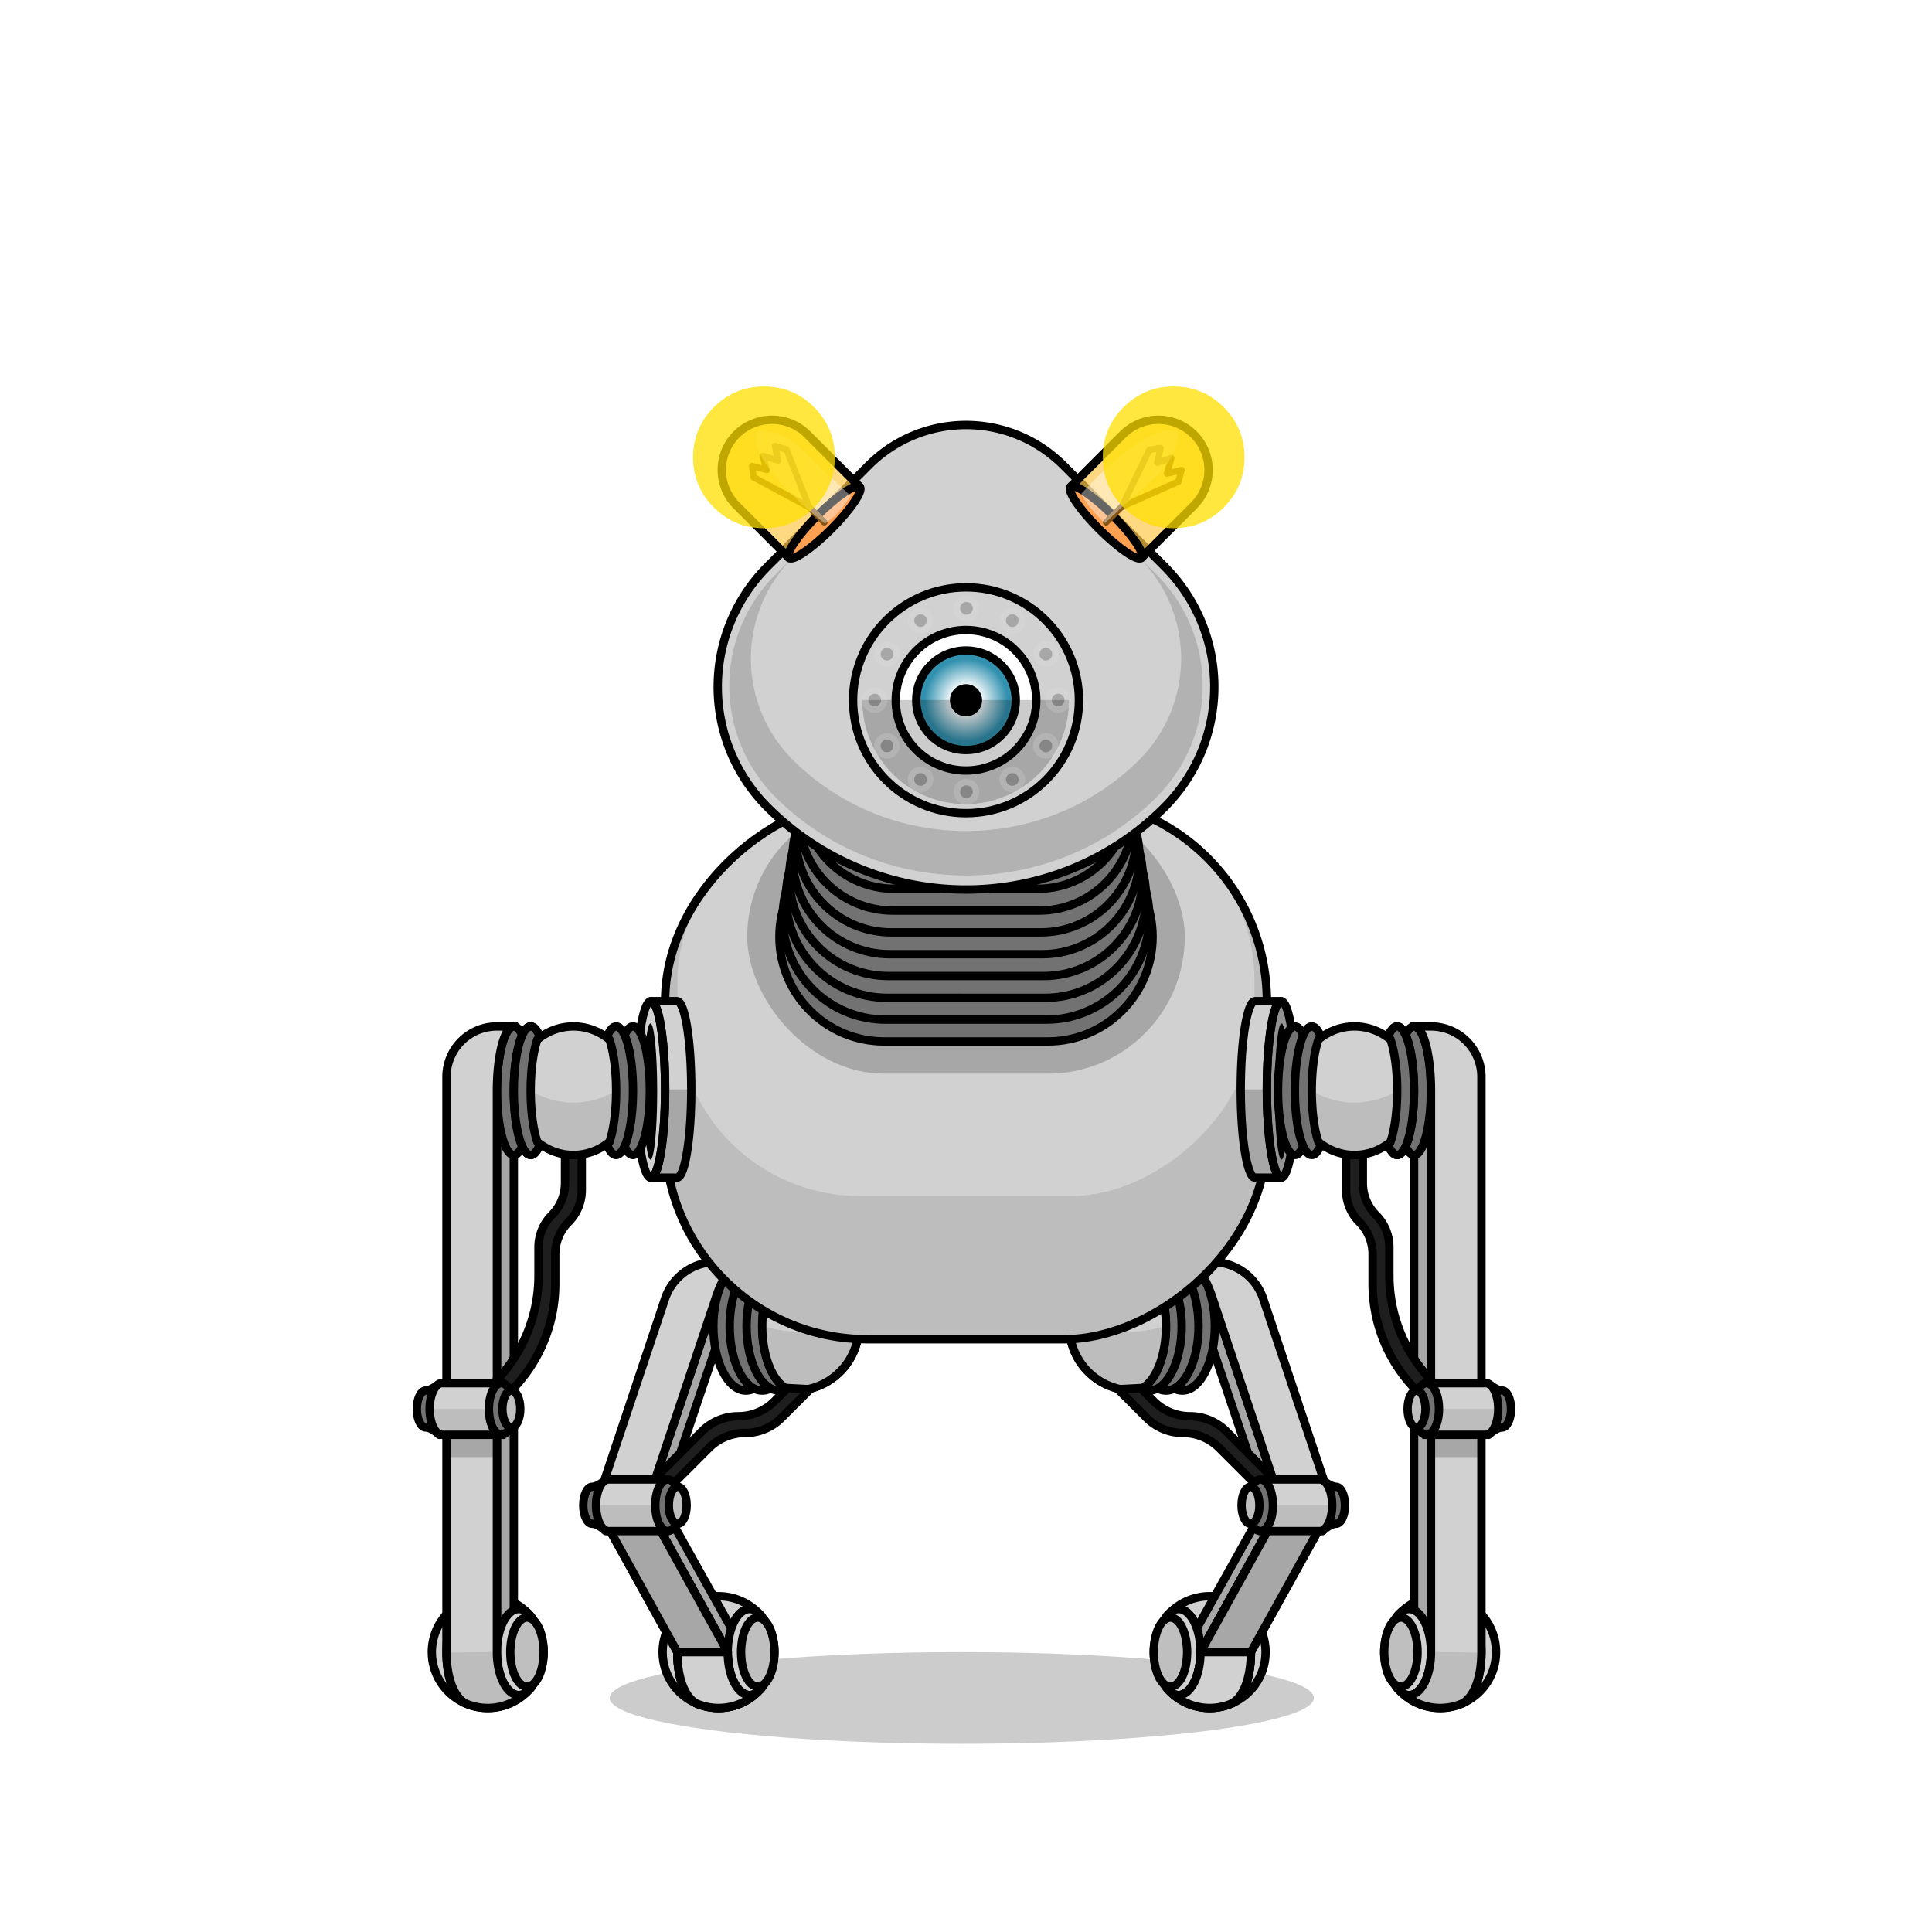 <svg xmlns="http://www.w3.org/2000/svg" xmlns:xlink="http://www.w3.org/1999/xlink" viewBox="0 0 3000 3000" width="100%" height="100%" fill="#000"> <g id="legs-shadow">  <ellipse cx="1493.46" cy="2636.57" rx="546.76" ry="71.19" style="opacity: 0.2"/> </g>  <g id="K9-Legs" class="legs">   <g id="Dogbot-Leg2">    <g>     <path d="M1051.71,2565.38c0-37.8,10.34-68.19,28.37-79.16a86.88,86.88,0,0,1,95.83,16.57,20,20,0,0,0-11.9-4.22c-18.75,0-34,29.91-34,66.81s15.21,66.8,34,66.8a19.92,19.92,0,0,0,11.9-4.22,86.88,86.88,0,0,1-95,16.92C1062.52,2634.21,1051.71,2603.66,1051.71,2565.38Z" style="fill: #d1d1d1;stroke: #000;stroke-linecap: round;stroke-linejoin: round;stroke-width: 13px"/>     <polygon points="1156.24 2565.38 1130.05 2565.38 1003.86 2337.36 1130.05 1959.62 1156.24 1959.62 1028.95 2337.36 1156.24 2565.38" style="fill: #d1d1d1;stroke: #000;stroke-linecap: round;stroke-linejoin: round;stroke-width: 13px"/>     <polygon points="1158.5 2569.89 1132.31 2569.89 1006.12 2341.88 1132.31 1964.13 1158.5 1964.13 1031.21 2341.88 1158.5 2569.89" style="opacity: 0.2"/>     <path d="M1080.08,2486.22c-18,11-28.37,41.36-28.37,79.16,0,38.28,10.81,68.83,29.16,79.5a86.83,86.83,0,0,1-.79-158.66Z" style="fill: #d1d1d1;stroke: #000;stroke-linecap: round;stroke-linejoin: round;stroke-width: 13px"/>     <path d="M1164,2498.57a20,20,0,0,1,11.9,4.22,38.8,38.8,0,0,1,9.77,11.14,86.79,86.79,0,0,1,0,102.89,38.8,38.8,0,0,1-9.77,11.14,19.92,19.92,0,0,1-11.9,4.22c-18.75,0-34-29.91-34-66.8S1145.26,2498.57,1164,2498.57Z" style="fill: #d1d1d1;stroke: #000;stroke-linecap: round;stroke-linejoin: round;stroke-width: 13px"/>     <ellipse cx="1176.67" cy="2565.38" rx="25.9" ry="53.65" style="fill: #bfbfbf;stroke: #000;stroke-linecap: round;stroke-linejoin: round;stroke-width: 13px"/>     <ellipse cx="1158.24" cy="2059.45" rx="50.54" ry="99.83" style="fill: #727272;stroke: #000;stroke-linecap: round;stroke-linejoin: round;stroke-width: 13px"/>     <ellipse cx="1183.59" cy="2059.45" rx="50.54" ry="99.83" style="fill: #727272;stroke: #000;stroke-linecap: round;stroke-linejoin: round;stroke-width: 13px"/>     <ellipse cx="1209.79" cy="2059.45" rx="50.54" ry="99.83" style="fill: #727272;stroke: #000;stroke-linecap: round;stroke-linejoin: round;stroke-width: 13px"/>     <path d="M1234.82,1959.62h-.68c-27.92,0-50.55,44.69-50.55,99.83s22.63,99.84,50.55,99.84h.68a99.84,99.84,0,0,0,0-199.67Z" style="fill: #c3dde0;stroke: #000;stroke-linecap: round;stroke-linejoin: round;stroke-width: 13px"/>     <path d="M1234.82,1959.62h-.68c-27.92,0-50.55,44.69-50.55,99.83s22.63,99.84,50.55,99.84h.68a99.84,99.84,0,0,0,0-199.67Z" style="fill: #d1d1d1;stroke: #000;stroke-linecap: round;stroke-linejoin: round;stroke-width: 13px"/>     <path d="M1183.59,2059.45c0,55.14,22.63,99.84,50.55,99.84h.68a99.83,99.83,0,0,0,99.83-99.84l-2.1.53a300,300,0,0,1-149-.53Z" style="opacity: 0.1"/>     <path d="M1048.17,2301.12l-32.92-3.85,74.81-74.81a79.6,79.6,0,0,1,56.29-23.31h0a79.62,79.62,0,0,0,56.3-23.32l20.45-20.45,34.9,1.86-44.58,44.59a79.62,79.62,0,0,1-56.3,23.32h0a79.6,79.6,0,0,0-56.29,23.31Z" style="fill: #1e1e1e;stroke: #000;stroke-linecap: round;stroke-linejoin: round;stroke-width: 13px"/>     <path d="M1032.64,2016.68,925.52,2337.36l126.19,228h78.34l-126.19-228,108.29-324.17c13.46-38.91,28.45-53.57,44.09-53.57h-44.37A83.54,83.54,0,0,0,1032.64,2016.68Z" style="fill: #d1d1d1;stroke: #000;stroke-linecap: round;stroke-linejoin: round;stroke-width: 13px"/>     <path d="M1164,2632.18c-18.75,0-34-29.91-34-66.8h0l-126.19-228H925.52l126.19,228h0c0,38.28,10.81,68.83,29.16,79.5a86.88,86.88,0,0,0,95-16.92A19.92,19.92,0,0,1,1164,2632.18Z" style="fill: #d1d1d1;stroke: #000;stroke-linecap: round;stroke-linejoin: round;stroke-width: 13px"/>     <path d="M1051.71,2565.38h78.34c0,36.89,15.21,66.8,34,66.8a19.92,19.92,0,0,0,11.9-4.22,86.88,86.88,0,0,1-95,16.92C1062.52,2634.21,1051.71,2603.66,1051.71,2565.38Z" style="fill: #d1d1d1;stroke: #000;stroke-linecap: round;stroke-linejoin: round;stroke-width: 13px"/>     <polygon points="923.26 2337.36 1049.45 2565.38 1127.79 2565.38 1001.6 2337.36 923.26 2337.36" style="opacity: 0.2"/>     <path d="M940.52,2298.3v79.14s-11.57-11.38-21-11.38c-7.66,0-13.86-12.85-13.86-28.7s6.2-28.7,13.86-28.7S940.52,2298.3,940.52,2298.3Z" style="fill: #727272;stroke: #000;stroke-linecap: round;stroke-linejoin: round;stroke-width: 13px"/>     <path d="M944.87,2297.27c-10.69,0-19.35,17.95-19.35,40.09s8.66,40.08,19.35,40.08h92v-80.17Z" style="fill: #d1d1d1;stroke: #000;stroke-linecap: round;stroke-linejoin: round;stroke-width: 13px"/>     <path d="M925.52,2337.36c0,22.13,8.66,40.08,19.35,40.08h92v-40.08Z" style="opacity: 0.1"/>     <ellipse cx="1036.89" cy="2337.36" rx="19.35" ry="40.08" style="fill: #727272;stroke: #000;stroke-linecap: round;stroke-linejoin: round;stroke-width: 13px"/>     <ellipse cx="1052.38" cy="2337.36" rx="13.86" ry="28.7" style="fill: #bfbfbf;stroke: #000;stroke-linecap: round;stroke-linejoin: round;stroke-width: 13px"/>    </g>   </g>   <g id="Dogbot-Leg1">    <g>     <path d="M1942.42,2565.38c0-37.8-10.34-68.19-28.36-79.16a86.9,86.9,0,0,0-95.84,16.57,20,20,0,0,1,11.9-4.22c18.76,0,34,29.91,34,66.81s-15.2,66.8-34,66.8a19.92,19.92,0,0,1-11.9-4.22,86.88,86.88,0,0,0,95,16.92C1931.62,2634.21,1942.42,2603.66,1942.42,2565.38Z" style="fill: #d1d1d1;stroke: #000;stroke-linecap: round;stroke-linejoin: round;stroke-width: 13px"/>     <polygon points="1837.89 2565.38 1864.08 2565.38 1990.28 2337.36 1864.08 1959.62 1837.89 1959.62 1965.18 2337.36 1837.89 2565.38" style="fill: #d1d1d1;stroke: #000;stroke-linecap: round;stroke-linejoin: round;stroke-width: 13px"/>     <polygon points="1835.63 2569.89 1861.83 2569.89 1988.02 2341.88 1861.83 1964.13 1835.63 1964.13 1962.92 2341.88 1835.63 2569.89" style="opacity: 0.2"/>     <path d="M1914.06,2486.22c18,11,28.36,41.36,28.36,79.16,0,38.28-10.8,68.83-29.16,79.5a86.84,86.84,0,0,0,.8-158.66Z" style="fill: #d1d1d1;stroke: #000;stroke-linecap: round;stroke-linejoin: round;stroke-width: 13px"/>     <path d="M1830.12,2498.57a20,20,0,0,0-11.9,4.22,39,39,0,0,0-9.77,11.14,86.79,86.79,0,0,0,0,102.89,39,39,0,0,0,9.77,11.14,19.92,19.92,0,0,0,11.9,4.22c18.76,0,34-29.91,34-66.8S1848.88,2498.57,1830.12,2498.57Z" style="fill: #d1d1d1;stroke: #000;stroke-linecap: round;stroke-linejoin: round;stroke-width: 13px"/>     <ellipse cx="1817.47" cy="2565.38" rx="25.9" ry="53.65" style="fill: #bfbfbf;stroke: #000;stroke-linecap: round;stroke-linejoin: round;stroke-width: 13px"/>     <ellipse cx="1835.89" cy="2059.45" rx="50.54" ry="99.83" style="fill: #727272;stroke: #000;stroke-linecap: round;stroke-linejoin: round;stroke-width: 13px"/>     <ellipse cx="1810.54" cy="2059.45" rx="50.54" ry="99.83" style="fill: #727272;stroke: #000;stroke-linecap: round;stroke-linejoin: round;stroke-width: 13px"/>     <ellipse cx="1784.35" cy="2059.45" rx="50.54" ry="99.83" style="fill: #727272;stroke: #000;stroke-linecap: round;stroke-linejoin: round;stroke-width: 13px"/>     <path d="M1759.31,1959.62h.68c27.92,0,50.55,44.69,50.55,99.83s-22.63,99.84-50.55,99.84h-.68a99.84,99.84,0,0,1,0-199.67Z" style="fill: #c3dde0;stroke: #000;stroke-linecap: round;stroke-linejoin: round;stroke-width: 13px"/>     <path d="M1759.31,1959.62h.68c27.92,0,50.55,44.69,50.55,99.83s-22.63,99.84-50.55,99.84h-.68a99.84,99.84,0,0,1,0-199.67Z" style="fill: #d1d1d1;stroke: #000;stroke-linecap: round;stroke-linejoin: round;stroke-width: 13px"/>     <path d="M1810.54,2059.45c0,55.14-22.63,99.84-50.55,99.84h-.68a99.84,99.84,0,0,1-99.83-99.84l2.11.53a299.92,299.92,0,0,0,149-.53Z" style="opacity: 0.1"/>     <path d="M1946,2301.12l32.93-3.85-74.81-74.81a79.64,79.64,0,0,0-56.3-23.31h0a79.62,79.62,0,0,1-56.3-23.32L1771,2155.38l-34.9,1.86,44.58,44.59a79.62,79.62,0,0,0,56.3,23.32h0a79.63,79.63,0,0,1,56.3,23.31Z" style="fill: #1e1e1e;stroke: #000;stroke-linecap: round;stroke-linejoin: round;stroke-width: 13px"/>     <path d="M1961.49,2016.68l107.13,320.68-126.2,228h-78.34l126.2-228L1882,2013.19c-13.46-38.91-28.44-53.57-44.09-53.57h44.37A83.54,83.54,0,0,1,1961.49,2016.68Z" style="fill: #d1d1d1;stroke: #000;stroke-linecap: round;stroke-linejoin: round;stroke-width: 13px"/>     <path d="M1830.12,2632.18c18.76,0,34-29.91,34-66.8h0l126.2-228h78.34l-126.2,228h0c0,38.28-10.8,68.83-29.16,79.5a86.88,86.88,0,0,1-95-16.92A19.92,19.92,0,0,0,1830.12,2632.18Z" style="fill: #d1d1d1;stroke: #000;stroke-linecap: round;stroke-linejoin: round;stroke-width: 13px"/>     <path d="M1942.42,2565.38h-78.34c0,36.89-15.2,66.8-34,66.8a19.92,19.92,0,0,1-11.9-4.22,86.88,86.88,0,0,0,95,16.92C1931.62,2634.21,1942.42,2603.66,1942.42,2565.38Z" style="fill: #d1d1d1;stroke: #000;stroke-linecap: round;stroke-linejoin: round;stroke-width: 13px"/>     <polygon points="2070.88 2337.36 1944.68 2565.38 1866.34 2565.38 1992.54 2337.36 2070.88 2337.36" style="opacity: 0.2"/>     <path d="M2053.61,2298.3v79.14s11.57-11.38,21-11.38c7.65,0,13.85-12.85,13.85-28.7s-6.2-28.7-13.85-28.7S2053.61,2298.3,2053.61,2298.3Z" style="fill: #727272;stroke: #000;stroke-linecap: round;stroke-linejoin: round;stroke-width: 13px"/>     <path d="M2049.26,2297.27c10.69,0,19.36,17.95,19.36,40.09s-8.67,40.08-19.36,40.08h-92v-80.17Z" style="fill: #d1d1d1;stroke: #000;stroke-linecap: round;stroke-linejoin: round;stroke-width: 13px"/>     <path d="M2068.62,2337.36c0,22.13-8.67,40.08-19.36,40.08h-92v-40.08Z" style="opacity: 0.1"/>     <ellipse cx="1957.24" cy="2337.36" rx="19.35" ry="40.08" style="fill: #727272;stroke: #000;stroke-linecap: round;stroke-linejoin: round;stroke-width: 13px"/>     <ellipse cx="1941.75" cy="2337.36" rx="13.86" ry="28.7" style="fill: #bfbfbf;stroke: #000;stroke-linecap: round;stroke-linejoin: round;stroke-width: 13px"/>    </g>   </g>  </g> <g id="K9-Body" class="body">  <rect x="1080.27" y="1192.67" width="839.47" height="934.39" rx="314.51" transform="translate(-159.86 3159.86) rotate(-90)" style="fill: #d1d1d1"/>  <rect x="1080.27" y="1192.67" width="839.47" height="934.39" rx="314.51" transform="translate(-159.86 3159.86) rotate(-90)" style="opacity: 0.1"/>  <rect x="1191.52" y="1100.67" width="616.96" height="895.87" rx="282.56" transform="translate(-48.61 3048.61) rotate(-90)" style="fill: #d1d1d1"/>  <rect x="1080.27" y="1192.67" width="839.47" height="934.39" rx="314.51" transform="translate(-159.86 3159.86) rotate(-90)" style="fill: none;stroke: #000;stroke-linecap: round;stroke-linejoin: round;stroke-width: 13px"/>  <rect x="1160.27" y="1242.22" width="679.46" height="424.91" rx="212.45" style="opacity: 0.2"/>  <g>   <path d="M1372.72,1617.13c-89.57,0-162.45-72.88-162.45-162.46s72.88-162.45,162.45-162.45h254.56c89.57,0,162.45,72.87,162.45,162.45s-72.88,162.46-162.45,162.46Z" style="fill: #727272;stroke: #000;stroke-linecap: round;stroke-linejoin: round;stroke-width: 13px"/>   <path d="M1375,1583.26c-88,0-159.59-71.59-159.59-159.58S1287,1264.09,1375,1264.09H1625c88,0,159.59,71.59,159.59,159.59S1713,1583.26,1625,1583.26Z" style="fill: #727272;stroke: #000;stroke-linecap: round;stroke-linejoin: round;stroke-width: 13px"/>   <path d="M1377.22,1549.4c-86.42,0-156.73-70.31-156.73-156.72S1290.8,1236,1377.22,1236h245.56c86.42,0,156.73,70.3,156.73,156.72s-70.31,156.72-156.73,156.72Z" style="fill: #727272;stroke: #000;stroke-linecap: round;stroke-linejoin: round;stroke-width: 13px"/>   <path d="M1379.46,1515.54c-84.83,0-153.85-69-153.85-153.86s69-153.85,153.85-153.85h241.08c84.83,0,153.85,69,153.85,153.85s-69,153.86-153.85,153.86Z" style="fill: #727272;stroke: #000;stroke-linecap: round;stroke-linejoin: round;stroke-width: 13px"/>   <path d="M1381.71,1481.67c-83.26,0-151-67.73-151-151s67.73-151,151-151h236.58c83.26,0,151,67.74,151,151s-67.73,151-151,151Z" style="fill: #727272;stroke: #000;stroke-linecap: round;stroke-linejoin: round;stroke-width: 13px"/>   <path d="M1384,1447.81c-81.67,0-148.12-66.45-148.12-148.12s66.45-148.13,148.12-148.13h232.1c81.67,0,148.12,66.45,148.12,148.13s-66.45,148.12-148.12,148.12Z" style="fill: #727272;stroke: #000;stroke-linecap: round;stroke-linejoin: round;stroke-width: 13px"/>   <path d="M1386.2,1413.94c-80.09,0-145.25-65.16-145.25-145.25s65.16-145.26,145.25-145.26h227.6c80.09,0,145.26,65.16,145.26,145.26s-65.17,145.25-145.26,145.25Z" style="fill: #727272;stroke: #000;stroke-linecap: round;stroke-linejoin: round;stroke-width: 13px"/>   <path d="M1388.45,1380.08c-78.52,0-142.39-63.88-142.39-142.39s63.87-142.39,142.39-142.39h223.1c78.52,0,142.39,63.88,142.39,142.39s-63.87,142.39-142.39,142.39Z" style="fill: #727272;stroke: #000;stroke-linecap: round;stroke-linejoin: round;stroke-width: 13px"/>   <path d="M1390.69,1346.22c-76.93,0-139.52-62.59-139.52-139.53s62.59-139.52,139.52-139.52h218.62c76.93,0,139.52,62.59,139.52,139.52s-62.59,139.53-139.52,139.53Z" style="fill: #727272;stroke: #000;stroke-linecap: round;stroke-linejoin: round;stroke-width: 13px"/>  </g>  <g>   <path d="M1948.73,1554.62c-12.22,0-22.13,61.36-22.13,137.05s9.91,137,22.13,137h40.6c-9.09,0-16.88-33.87-20.3-82.33-1.18-16.76-1.83-35.26-1.83-54.71s.65-38,1.83-54.72c3.42-48.46,11.21-82.33,20.3-82.33Z" style="fill: #d1d1d1"/>   <path d="M1969,1637c-1.18,16.76-1.83,35.26-1.83,54.72s.65,37.95,1.83,54.71c3.42,48.46,11.21,82.33,20.3,82.33,12.22,0,22.13-61.35,22.13-137s-9.91-137.05-22.13-137.05C1980.24,1554.62,1972.45,1588.49,1969,1637Z" style="fill: #939393;stroke: #000;stroke-miterlimit: 10;stroke-width: 13px"/>   <ellipse cx="1989.96" cy="1694.86" rx="10.44" ry="105.69"/>   <path d="M1926.6,1691.67c0,75.69,9.91,137,22.13,137h40.6c-9.09,0-16.88-33.87-20.3-82.33-1.18-16.76-1.83-35.26-1.83-54.71Z" style="opacity: 0.2"/>   <path d="M1948.73,1554.62c-12.22,0-22.13,61.36-22.13,137.05s9.91,137,22.13,137h40.6c-9.09,0-16.88-33.87-20.3-82.33-1.18-16.76-1.83-35.26-1.83-54.71s.65-38,1.83-54.72c3.42-48.46,11.21-82.33,20.3-82.33Z" style="fill: none;stroke: #000;stroke-linecap: round;stroke-linejoin: round;stroke-width: 13px"/>  </g>  <g>   <path d="M1051.27,1554.62c12.22,0,22.13,61.36,22.13,137.05s-9.91,137-22.13,137h-40.6c9.09,0,16.88-33.87,20.3-82.33,1.18-16.76,1.83-35.26,1.83-54.71s-.65-38-1.83-54.72c-3.42-48.46-11.21-82.33-20.3-82.33Z" style="fill: #d1d1d1"/>   <path d="M1031,1637c1.18,16.76,1.83,35.26,1.83,54.72s-.65,37.95-1.83,54.71c-3.42,48.46-11.21,82.33-20.3,82.33-12.22,0-22.13-61.35-22.13-137s9.91-137.05,22.13-137.05C1019.76,1554.62,1027.55,1588.49,1031,1637Z" style="fill: #d1d1d1;stroke: #000;stroke-miterlimit: 10;stroke-width: 13px"/>   <ellipse cx="1010.04" cy="1694.86" rx="10.44" ry="105.69"/>   <path d="M1073.4,1691.67c0,75.69-9.91,137-22.13,137h-40.6c9.09,0,16.88-33.87,20.3-82.33,1.18-16.76,1.83-35.26,1.83-54.71Z" style="opacity: 0.2"/>   <path d="M1051.27,1554.62c12.22,0,22.13,61.36,22.13,137.05s-9.91,137-22.13,137h-40.6c9.09,0,16.88-33.87,20.3-82.33,1.18-16.76,1.83-35.26,1.83-54.71s-.65-38-1.83-54.72c-3.42-48.46-11.21-82.33-20.3-82.33Z" style="fill: none;stroke: #000;stroke-linecap: round;stroke-linejoin: round;stroke-width: 13px"/>  </g> </g> <g id="K9-Arms" class="arms">  <g id="K9-Arm2">   <g>    <path d="M693.32,2565.38c0-37.8,10.34-68.19,28.37-79.16a86.9,86.9,0,0,1,95.84,16.57,20,20,0,0,0-11.9-4.22c-18.76,0-34,29.91-34,66.81s15.21,66.8,34,66.8a19.94,19.94,0,0,0,11.9-4.22,86.88,86.88,0,0,1-95,16.92C704.13,2634.21,693.32,2603.66,693.32,2565.38Z" style="fill: #c3dde0;stroke: #000;stroke-linecap: round;stroke-linejoin: round;stroke-width: 13px"/>    <rect x="771.66" y="1593.82" width="26.19" height="971.56" style="fill: #d1d1d1;stroke: #000;stroke-miterlimit: 10;stroke-width: 13px"/>    <rect x="768.28" y="1592.12" width="26.19" height="971.56" style="opacity: 0.2"/>    <ellipse cx="797.86" cy="1693.65" rx="26.19" ry="99.83" style="fill: #727272;stroke: #000;stroke-linecap: round;stroke-linejoin: round;stroke-width: 13px"/>    <ellipse cx="824.05" cy="1693.65" rx="26.19" ry="99.83" style="fill: #fff;stroke: #000;stroke-linecap: round;stroke-linejoin: round;stroke-width: 13px"/>    <path d="M721.69,2486.22c-18,11-28.37,41.36-28.37,79.16,0,38.28,10.81,68.83,29.17,79.5a86.84,86.84,0,0,1-.8-158.66Z" style="fill: #d1d1d1;stroke: #000;stroke-miterlimit: 10;stroke-width: 13px"/>    <path d="M805.63,2498.57a20,20,0,0,1,11.9,4.22,39,39,0,0,1,9.77,11.14,86.83,86.83,0,0,1,0,102.89,39,39,0,0,1-9.77,11.14,19.94,19.94,0,0,1-11.9,4.22c-18.76,0-34-29.91-34-66.8S786.87,2498.57,805.63,2498.57Z" style="fill: #d1d1d1;stroke: #000;stroke-miterlimit: 10;stroke-width: 13px"/>    <ellipse cx="818.28" cy="2565.38" rx="25.9" ry="53.65" style="fill: #bfbfbf;stroke: #000;stroke-linecap: round;stroke-linejoin: round;stroke-width: 13px"/>    <path d="M805.63,2632.18c-18.76,0-34-29.91-34-66.8V1693.65c0-55.14,11.73-99.83,26.2-99.83h-26.2a78.34,78.34,0,0,0-78.34,78.34v893.22h0c0,38.28,10.81,68.83,29.17,79.5a86.88,86.88,0,0,0,95-16.92A19.94,19.94,0,0,1,805.63,2632.18Z" style="fill: #d1d1d1;stroke: #000;stroke-miterlimit: 10;stroke-width: 13px"/>    <path d="M692.78,2566.17l78.33-1c.47,36.9,16.06,66.61,34.81,66.37a20,20,0,0,0,11.85-4.37A86.86,86.86,0,0,1,723,2645.3C704.46,2634.86,693.26,2604.46,692.78,2566.17Z" style="opacity: 0.1"/>    <path d="M682.14,2148.81V2228s-11.57-11.38-21-11.38c-7.65,0-13.86-12.85-13.86-28.7s6.21-28.7,13.86-28.7S682.14,2148.81,682.14,2148.81Z" style="fill: #727272;stroke: #000;stroke-linecap: round;stroke-linejoin: round;stroke-width: 13px"/>    <path d="M794,2159.17l-26.75-11.9h0a235.3,235.3,0,0,0,68.93-166.41v-44.27a70.31,70.31,0,0,1,20.6-49.72h0a70.32,70.32,0,0,0,20.59-49.71v-43.67h26v54.44a70.32,70.32,0,0,1-20.59,49.71h0a70.31,70.31,0,0,0-20.6,49.72v46.13a235.32,235.32,0,0,1-66.69,164.15Z" style="fill: #1e1e1e;stroke: #000;stroke-linecap: round;stroke-linejoin: round;stroke-width: 13px"/>    <path d="M686.48,2147.79c-10.69,0-19.35,17.94-19.35,40.08s8.66,40.08,19.35,40.08h92v-80.16Z" style="fill: #d1d1d1;stroke: #000;stroke-miterlimit: 10;stroke-width: 13px"/>    <path d="M667.13,2187.87c0,22.14,8.66,40.08,19.35,40.08h92v-40.08Z" style="opacity: 0.1"/>    <ellipse cx="778.5" cy="2187.87" rx="19.35" ry="40.08" style="fill: #727272;stroke: #000;stroke-linecap: round;stroke-linejoin: round;stroke-width: 13px"/>    <ellipse cx="794" cy="2187.87" rx="13.86" ry="28.7" style="fill: #bfbfbf;stroke: #000;stroke-linecap: round;stroke-linejoin: round;stroke-width: 13px"/>    <ellipse cx="824.05" cy="1693.65" rx="26.19" ry="99.83" style="fill: #727272;stroke: #000;stroke-linecap: round;stroke-linejoin: round;stroke-width: 13px"/>    <ellipse cx="982.89" cy="1693.65" rx="26.19" ry="99.83" style="fill: #727272;stroke: #000;stroke-linecap: round;stroke-linejoin: round;stroke-width: 13px"/>    <ellipse cx="956.7" cy="1693.65" rx="26.19" ry="99.83" style="fill: #727272;stroke: #000;stroke-linecap: round;stroke-linejoin: round;stroke-width: 13px"/>    <rect x="693.32" y="2228.25" width="78.34" height="34.24" style="opacity: 0.2"/>    <path d="M946.35,1614.17a90.34,90.34,0,0,0-24.7-14.5,86.53,86.53,0,0,0-62.55,0,90.39,90.39,0,0,0-24.71,14.5c-6.28,18.23-10.34,47-10.34,79.48s4.06,61.25,10.34,79.49a90.61,90.61,0,0,0,24.71,14.49,86.39,86.39,0,0,0,62.55,0,90.56,90.56,0,0,0,24.7-14.49c6.29-18.24,10.35-47.06,10.35-79.49S952.64,1632.4,946.35,1614.17Z" style="fill: #d1d1d1;stroke: #000;stroke-miterlimit: 10;stroke-width: 13px"/>    <path d="M824.05,1693.65c0,32.43,4.06,61.25,10.34,79.49a90.61,90.61,0,0,0,24.71,14.49,86.39,86.39,0,0,0,62.55,0,90.56,90.56,0,0,0,24.7-14.49c6.29-18.24,10.35-47.06,10.35-79.49h0a128.44,128.44,0,0,1-132.65,0Z" style="opacity: 0.1"/>   </g>  </g>  <g id="K9-Arm1">   <g>    <path d="M2300.25,2565.38c0-37.8-10.34-68.19-28.37-79.16a86.88,86.88,0,0,0-95.83,16.57,20,20,0,0,1,11.9-4.22c18.75,0,34,29.91,34,66.81s-15.21,66.8-34,66.8a19.92,19.92,0,0,1-11.9-4.22,86.88,86.88,0,0,0,95,16.92C2289.44,2634.21,2300.25,2603.66,2300.25,2565.38Z" style="fill: #c3dde0;stroke: #000;stroke-linecap: round;stroke-linejoin: round;stroke-width: 13px"/>    <rect x="2195.72" y="1593.82" width="26.19" height="971.56" transform="translate(4417.63 4159.19) rotate(-180)" style="fill: #d1d1d1;stroke: #000;stroke-miterlimit: 10;stroke-width: 13px"/>    <rect x="2199.11" y="1592.12" width="26.19" height="971.56" transform="translate(4424.41 4155.8) rotate(-180)" style="opacity: 0.2"/>    <ellipse cx="2195.72" cy="1693.65" rx="26.19" ry="99.83" style="fill: #727272;stroke: #000;stroke-linecap: round;stroke-linejoin: round;stroke-width: 13px"/>    <ellipse cx="2169.53" cy="1693.65" rx="26.19" ry="99.83" style="fill: #fff;stroke: #000;stroke-linecap: round;stroke-linejoin: round;stroke-width: 13px"/>    <path d="M2271.88,2486.22c18,11,28.37,41.36,28.37,79.16,0,38.28-10.81,68.83-29.16,79.5a86.83,86.83,0,0,0,.79-158.66Z" style="fill: #d1d1d1;stroke: #000;stroke-miterlimit: 10;stroke-width: 13px"/>    <path d="M2188,2498.57a20,20,0,0,0-11.9,4.22,39,39,0,0,0-9.78,11.14,86.83,86.83,0,0,0,0,102.89,39,39,0,0,0,9.78,11.14,19.92,19.92,0,0,0,11.9,4.22c18.75,0,34-29.91,34-66.8S2206.7,2498.57,2188,2498.57Z" style="fill: #d1d1d1;stroke: #000;stroke-miterlimit: 10;stroke-width: 13px"/>    <ellipse cx="2175.29" cy="2565.38" rx="25.9" ry="53.65" style="fill: #bfbfbf;stroke: #000;stroke-linecap: round;stroke-linejoin: round;stroke-width: 13px"/>    <path d="M2188,2632.18c18.75,0,34-29.91,34-66.8V1693.65c0-55.14-11.73-99.83-26.19-99.83h26.19a78.33,78.33,0,0,1,78.34,78.34v893.22h0c0,38.28-10.81,68.83-29.16,79.5a86.88,86.88,0,0,1-95-16.92A19.92,19.92,0,0,0,2188,2632.18Z" style="fill: #d1d1d1;stroke: #000;stroke-miterlimit: 10;stroke-width: 13px"/>    <path d="M2300.8,2566.17l-78.33-1c-.47,36.9-16.06,66.61-34.82,66.37a19.93,19.93,0,0,1-11.84-4.37,86.86,86.86,0,0,0,94.82,18.13C2289.11,2634.86,2300.31,2604.46,2300.8,2566.17Z" style="opacity: 0.1"/>    <path d="M2311.44,2148.81V2228s11.57-11.38,21-11.38c7.66,0,13.86-12.85,13.86-28.7s-6.2-28.7-13.86-28.7S2311.44,2148.81,2311.44,2148.81Z" style="fill: #727272;stroke: #000;stroke-linecap: round;stroke-linejoin: round;stroke-width: 13px"/>    <path d="M2199.58,2159.17l26.74-11.9h0a235.3,235.3,0,0,1-68.93-166.41v-44.27a70.34,70.34,0,0,0-20.59-49.72h0a70.29,70.29,0,0,1-20.6-49.71v-43.67h-26v54.44a70.29,70.29,0,0,0,20.6,49.71h0a70.34,70.34,0,0,1,20.59,49.72v46.13a235.36,235.36,0,0,0,66.69,164.15Z" style="fill: #1e1e1e;stroke: #000;stroke-linecap: round;stroke-linejoin: round;stroke-width: 13px"/>    <path d="M2307.09,2147.79c10.69,0,19.35,17.94,19.35,40.08s-8.66,40.08-19.35,40.08h-92v-80.16Z" style="fill: #d1d1d1;stroke: #000;stroke-miterlimit: 10;stroke-width: 13px"/>    <path d="M2326.44,2187.87c0,22.14-8.66,40.08-19.35,40.08h-92v-40.08Z" style="opacity: 0.1"/>    <ellipse cx="2215.07" cy="2187.87" rx="19.35" ry="40.08" style="fill: #727272;stroke: #000;stroke-linecap: round;stroke-linejoin: round;stroke-width: 13px"/>    <ellipse cx="2199.58" cy="2187.87" rx="13.86" ry="28.7" style="fill: #bfbfbf;stroke: #000;stroke-linecap: round;stroke-linejoin: round;stroke-width: 13px"/>    <ellipse cx="2169.53" cy="1693.65" rx="26.19" ry="99.83" style="fill: #727272;stroke: #000;stroke-linecap: round;stroke-linejoin: round;stroke-width: 13px"/>    <ellipse cx="2010.69" cy="1693.65" rx="26.19" ry="99.83" style="fill: #727272;stroke: #000;stroke-linecap: round;stroke-linejoin: round;stroke-width: 13px"/>    <ellipse cx="2036.88" cy="1693.65" rx="26.19" ry="99.83" style="fill: #727272;stroke: #000;stroke-linecap: round;stroke-linejoin: round;stroke-width: 13px"/>    <rect x="2221.91" y="2228.25" width="78.34" height="34.24" style="opacity: 0.2"/>    <path d="M2047.22,1614.17a90.39,90.39,0,0,1,24.71-14.5,86.53,86.53,0,0,1,62.55,0,90.34,90.34,0,0,1,24.7,14.5c6.29,18.23,10.35,47,10.35,79.48s-4.06,61.25-10.35,79.49a90.56,90.56,0,0,1-24.7,14.49,86.39,86.39,0,0,1-62.55,0,90.61,90.61,0,0,1-24.71-14.49c-6.28-18.24-10.34-47.06-10.34-79.49S2040.94,1632.4,2047.22,1614.17Z" style="fill: #d1d1d1;stroke: #000;stroke-miterlimit: 10;stroke-width: 13px"/>    <path d="M2169.53,1693.65c0,32.43-4.06,61.25-10.35,79.49a90.56,90.56,0,0,1-24.7,14.49,86.39,86.39,0,0,1-62.55,0,90.61,90.61,0,0,1-24.71-14.49c-6.28-18.24-10.34-47.06-10.34-79.49h0a128.44,128.44,0,0,0,132.65,0Z" style="opacity: 0.1"/>   </g>  </g> </g> <g id="Filament-Head" class="head">  <defs>   <style>    @keyframes blink {     0% {      opacity: .5;      }     20% {      opacity: 1;      }     40% {      opacity: .5;      }     60% { opacity: 1; }     61% { opacity: 0; }     62% { opacity: 1; }     64% { opacity: 1; }     65% { opacity: 0; }     66% { opacity: 1; }     90% { opacity: 1; }     100% {opacity: .5; }    }    #filament-bulb1,    #filament-bulb2 {     animation-duration: 5s;     animation-name: blink;     animation-fill-mode: forwards;     animation-iteration-count: infinite;    }   </style>   <filter id="filter" filterUnits="objectBoundingBox" width="463.471%" height="463.471%" x="-181.736%" y="-181.736%">    <feGaussianBlur stdDeviation="50 50" in="SourceGraphic" result="blur0_feGaussianBlur"/>   </filter>   <filter id="filter1" filterUnits="objectBoundingBox" width="463.471%" height="463.471%" x="-181.736%" y="-181.736%">    <feGaussianBlur stdDeviation="50 50" in="SourceGraphic" result="blur0_feGaussianBlur"/>   </filter>   <g id="filament-glow" overflow="visible">    <path fill="#FFDF00" fill-opacity=".749" stroke="none" d="M187.85 187.85Q220.1 155.65 220.1 110.05 220.1 64.45 187.85 32.2 155.65 0 110.05 0 64.45 0 32.2 32.2 0 64.45 0 110.05 0 155.65 32.2 187.85 64.45 220.1 110.05 220.1 155.65 220.1 187.85 187.85Z"/>   </g>  </defs>  <path d="M1585.5,716.49h0a264.58,264.58,0,0,1,264.58,264.58v222a213.62,213.62,0,0,1-213.62,213.62h-222a264.58,264.58,0,0,1-264.58-264.58v0A435.58,435.58,0,0,1,1585.5,716.49Z" transform="translate(1806.48 2881.41) rotate(-135)" style="fill: #d1d1d1;stroke: #000;stroke-miterlimit: 10;stroke-width: 13px"/>  <path d="M1793.69,890l-26.76-26.26c89.54,87.86,89.54,230.32,0,318.18h0c-147.42,144.65-386.44,144.65-533.86,0h0c-89.54-87.86-89.54-230.31,0-318.18L1206.31,890c-98.52,96.67-98.52,253.4,0,350.08h0c162.2,159.15,425.18,159.15,587.38,0h0C1892.21,1143.39,1892.21,986.66,1793.69,890Z" style="opacity: 0.15"/>  <g>   <g>    <g style="opacity: 0.7">     <path d="M1853.8,674.68a77.94,77.94,0,0,1,0,110.21l-81.24,81.24L1662.35,755.92l81.24-81.24A77.94,77.94,0,0,1,1853.8,674.68Z" style="fill: #ffc84d"/>    </g>    <path d="M1772.56,866.13,1662.35,755.92l81.24-81.24A77.93,77.93,0,0,1,1853.8,784.89Z" style="fill: none;stroke: #000;stroke-linecap: round;stroke-linejoin: round;stroke-width: 13px"/>   </g>   <ellipse cx="1717.45" cy="811.03" rx="15.08" ry="77.93" transform="translate(-70.45 1451.97) rotate(-45)" style="fill: #ff9f50;stroke: #000;stroke-linecap: round;stroke-linejoin: round;stroke-width: 13px"/>   <line x1="1740.98" y1="787.5" x2="1717.45" y2="811.03" style="fill: none;stroke: #825315;stroke-linecap: round;stroke-linejoin: round;stroke-width: 10px"/>   <polygon points="1829.77 747.86 1834.67 729.89 1812.29 735.37 1818.62 711.36 1796.88 718.5 1802.13 695.67 1784.68 698.53 1742 786.74 1829.77 747.86" style="fill: none;stroke: #825315;stroke-linecap: round;stroke-linejoin: round;stroke-width: 10px"/>  </g>  <g>   <g>    <g style="opacity: 0.7">     <path d="M1335.07,755.92,1224.86,866.13l-81.24-81.24a77.93,77.93,0,0,1,110.21-110.21Z" style="fill: #ffc84d"/>    </g>    <path d="M1224.86,866.13l110.21-110.21-81.24-81.24a77.93,77.93,0,1,0-110.21,110.21Z" style="fill: none;stroke: #000;stroke-linecap: round;stroke-linejoin: round;stroke-width: 13px"/>   </g>   <ellipse cx="1279.96" cy="811.03" rx="77.93" ry="15.08" transform="translate(-198.59 1142.62) rotate(-45)" style="fill: #ff9f50;stroke: #000;stroke-linecap: round;stroke-linejoin: round;stroke-width: 13px"/>   <line x1="1256.44" y1="787.5" x2="1279.96" y2="811.03" style="fill: none;stroke: #825315;stroke-linecap: round;stroke-linejoin: round;stroke-width: 10px"/>   <polygon points="1221.31 698.17 1203.57 692.51 1208.09 715.1 1184.37 707.76 1190.58 729.78 1168 723.57 1170.12 741.13 1256.44 787.5 1221.31 698.17" style="fill: none;stroke: #825315;stroke-linecap: round;stroke-linejoin: round;stroke-width: 10px"/>  </g>  <path d="M1175.34,669.93s33.88-8.47,73.41,31.06S1321,769.88,1321,769.88s-16.94,28.8-40.09,42.92C1280.94,812.8,1157.83,718.49,1175.34,669.93Z" style="fill: #fff;opacity: 0.4"/>  <path d="M1828.38,671s6.22,34.36-35.82,71.2-76.8,70-76.8,70S1691.43,791,1678.87,767C1678.87,767,1781.08,650.33,1828.38,671Z" style="fill: #fff;opacity: 0.4"/>  <g id="filament-head-bulbs-anim" overflow="visible">   <use id="filament-bulb1" xlink:href="#filament-glow" transform="translate(1076.25 600.1)" filter="url(#filter)"/>   <use id="filament-bulb2" xlink:href="#filament-glow" transform="translate(1712.4 600.1)" filter="url(#filter1)"/>  </g> </g> <g id="Cartride-Eye" class="face">  <defs>   <style>    @keyframes spin {     0% {      transform: rotate(0deg) translate(0px, 0px);      }     100% {      transform: rotate(360deg) translate(0px, 0px);       }    }    #cartridge-eye-dots {     animation-duration: 5s;     animation-name: spin;     animation-fill-mode: forwards;     animation-timing-function: linear;     animation-iteration-count: infinite;     transform-box: fill-box;     transform-origin: 157px 157px;    }   </style>   <radialGradient id="Безымянный_градиент_61" data-name="Безымянный градиент 61" cx="1530" cy="1057.38" r="77.26" gradientTransform="translate(2557.38 -442.62) rotate(90)" gradientUnits="userSpaceOnUse">    <stop offset="0.27" stop-color="#fff"/>    <stop offset="0.83" stop-color="#3191af"/>   </radialGradient>  </defs>  <g id="Cartridge-Face">   <circle cx="1500" cy="1087.38" r="175.34" style="fill: none;stroke: #000;stroke-linecap: round;stroke-linejoin: round;stroke-width: 13px"/>   <circle cx="1500" cy="1087.38" r="109.1" style="fill: #fff;stroke: #000;stroke-linecap: round;stroke-linejoin: round;stroke-width: 13px"/>   <g>    <circle cx="1500" cy="1087.38" r="77.26" style="stroke: #000;stroke-linecap: round;stroke-linejoin: round;stroke-width: 13px;fill: url(#Безымянный_градиент_61)"/>    <circle cx="1500" cy="1087.38" r="25"/>   </g>   <path d="M1659.85,1087a160.38,160.38,0,1,1-320.75,0Z" style="opacity: 0.2"/>   <g id="cartridge-eye-dots" style="opacity: 0.2">    <g>     <circle cx="1500.67" cy="1229.43" r="14.9" style="stroke: #e0e0e0;stroke-miterlimit: 10;stroke-width: 10.082px"/>     <circle cx="1500.67" cy="944.57" r="14.9" style="stroke: #e0e0e0;stroke-miterlimit: 10;stroke-width: 10.082px"/>    </g>    <g>     <circle cx="1571.88" cy="1210.34" r="14.9" style="stroke: #e0e0e0;stroke-miterlimit: 10;stroke-width: 10.082px"/>     <circle cx="1429.45" cy="963.65" r="14.9" style="stroke: #e0e0e0;stroke-miterlimit: 10;stroke-width: 10.082px"/>    </g>    <g>     <circle cx="1624.01" cy="1158.21" r="14.9" style="stroke: #e0e0e0;stroke-miterlimit: 10;stroke-width: 10.082px"/>     <circle cx="1377.32" cy="1015.78" r="14.9" style="stroke: #e0e0e0;stroke-miterlimit: 10;stroke-width: 10.082px"/>    </g>    <g>     <circle cx="1643.1" cy="1087" r="14.9" style="stroke: #e0e0e0;stroke-miterlimit: 10;stroke-width: 10.082px"/>     <circle cx="1358.24" cy="1087" r="14.9" style="stroke: #e0e0e0;stroke-miterlimit: 10;stroke-width: 10.082px"/>    </g>    <g>     <circle cx="1624.01" cy="1015.78" r="14.9" style="stroke: #e0e0e0;stroke-miterlimit: 10;stroke-width: 10.082px"/>     <circle cx="1377.32" cy="1158.21" r="14.9" style="stroke: #e0e0e0;stroke-miterlimit: 10;stroke-width: 10.082px"/>    </g>    <g>     <circle cx="1571.88" cy="963.65" r="14.9" style="stroke: #e0e0e0;stroke-miterlimit: 10;stroke-width: 10.082px"/>     <circle cx="1429.45" cy="1210.34" r="14.9" style="stroke: #e0e0e0;stroke-miterlimit: 10;stroke-width: 10.082px"/>    </g>   </g>  </g> </g></svg>